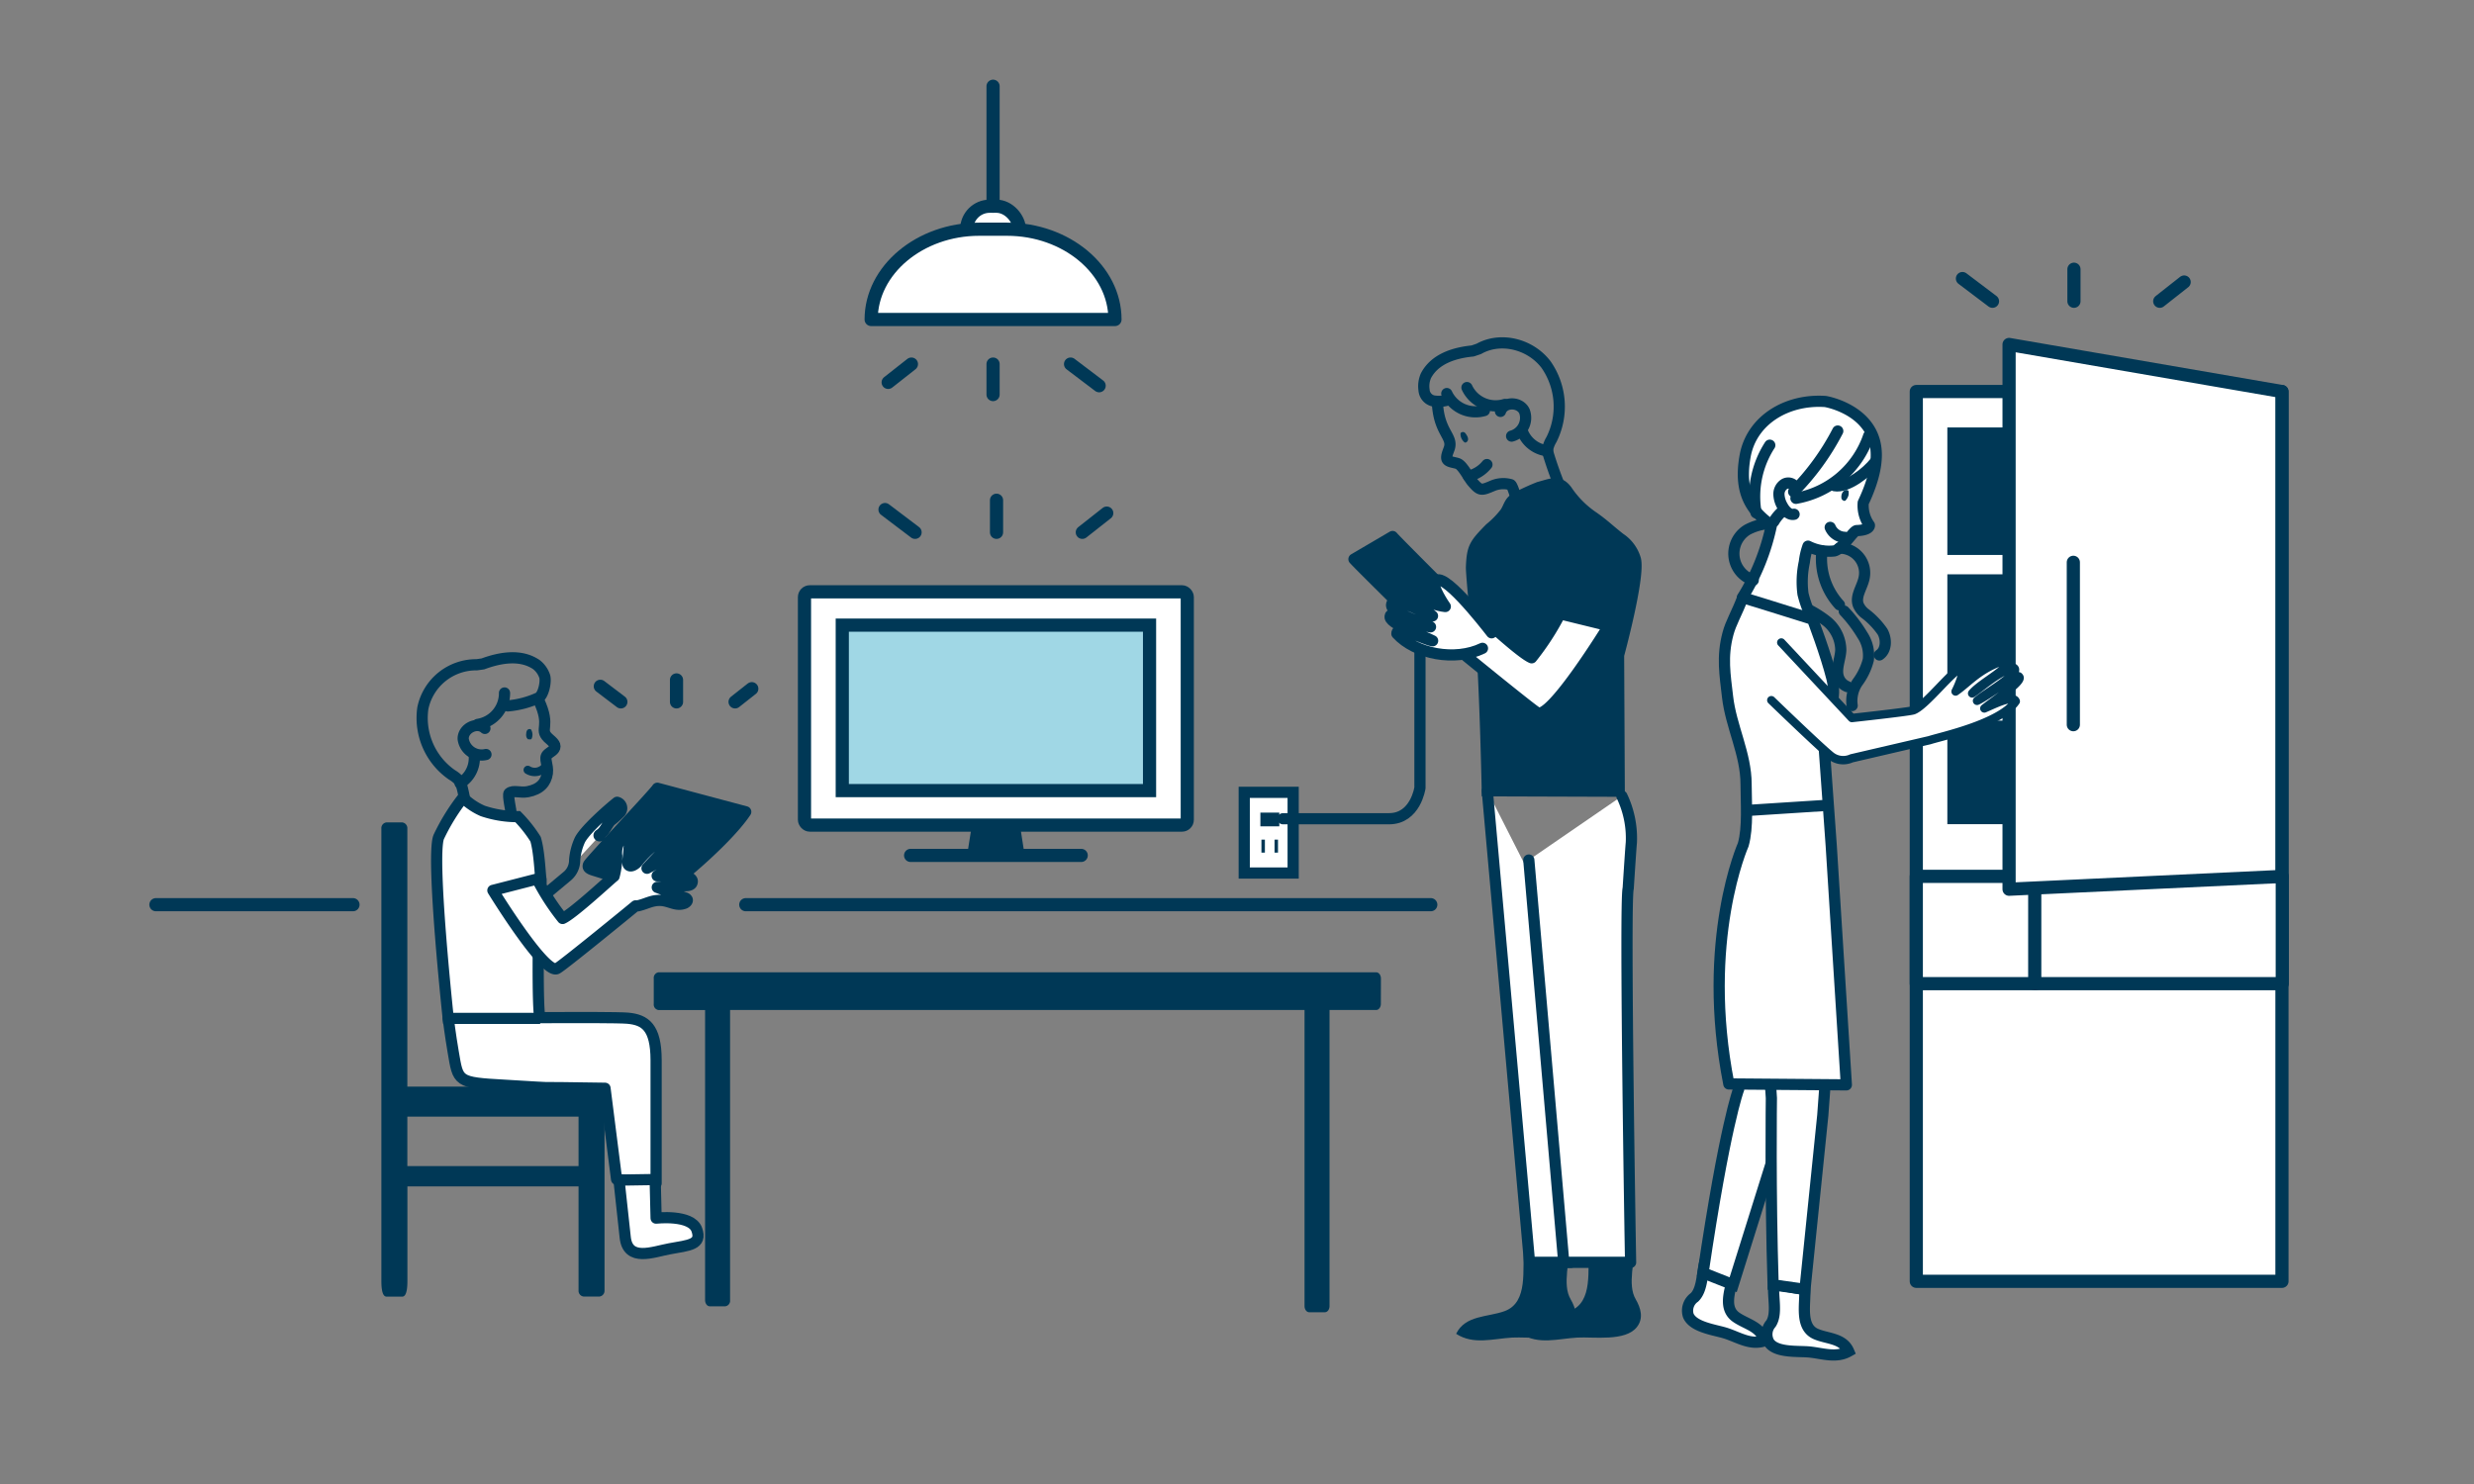 <svg id="レイヤー_1" data-name="レイヤー 1" xmlns="http://www.w3.org/2000/svg" width="400" height="240" viewBox="0 0 400 240">
  <rect x="0" y="0" width="400" height="240" fill="#808080" stroke="none"/>
  <defs>
    <style>
      .cls-1 {
        fill: #086eb4;
      }

      .cls-1, .cls-10, .cls-11, .cls-12, .cls-13, .cls-14, .cls-2, .cls-3, .cls-4, .cls-5, .cls-7, .cls-8 {
        stroke: #003856;
      }

      .cls-1, .cls-10, .cls-11, .cls-12, .cls-13, .cls-14, .cls-5, .cls-7 {
        stroke-linecap: round;
        stroke-linejoin: round;
      }

      .cls-1, .cls-10, .cls-3, .cls-4, .cls-5 {
        stroke-width: 2.13px;
      }

      .cls-13, .cls-2, .cls-6 {
        fill: #003856;
      }

      .cls-2, .cls-3, .cls-4, .cls-8 {
        stroke-miterlimit: 10;
      }

      .cls-11, .cls-13, .cls-2, .cls-7, .cls-8 {
        stroke-width: 1.81px;
      }

      .cls-14, .cls-3, .cls-5, .cls-7, .cls-8, .cls-9 {
        fill: #fff;
      }

      .cls-4 {
        fill: #a0d7e5;
      }

      .cls-10, .cls-11, .cls-12 {
        fill: none;
      }

      .cls-12, .cls-14 {
        stroke-width: 1.36px;
      }
    </style>
  </defs>
  <g>
    <g>
      <line class="cls-1" x1="147.23" y1="138.34" x2="174.81" y2="138.34"/>
      <polygon class="cls-2" points="164.77 138.45 157.26 138.45 157.98 133.87 164.06 133.87 164.77 138.45"/>
      <rect class="cls-3" x="130.07" y="95.71" width="61.89" height="37.73" rx="0.86"/>
      <rect class="cls-4" x="136.18" y="101.1" width="49.68" height="26.76"/>
    </g>
    <rect class="cls-5" x="156.3" y="33.35" width="8.51" height="7.44" rx="3.72"/>
    <path class="cls-5" d="M140.85,51.67c0-8,7.86-14.6,17.46-14.6h4.51c9.59,0,17.45,6.57,17.45,14.6Z"/>
    <line class="cls-5" x1="160.56" y1="33.35" x2="160.56" y2="13.95"/>
    <line class="cls-5" x1="147.36" y1="58.88" x2="143.6" y2="61.84"/>
    <line class="cls-5" x1="160.56" y1="58.88" x2="160.56" y2="63.81"/>
    <line class="cls-5" x1="173.09" y1="58.88" x2="177.71" y2="62.38"/>
    <g>
      <line class="cls-5" x1="174.99" y1="86.09" x2="178.94" y2="82.98"/>
      <line class="cls-5" x1="161.12" y1="86.09" x2="161.12" y2="80.9"/>
      <line class="cls-5" x1="147.95" y1="86.09" x2="143.09" y2="82.41"/>
    </g>
    <g>
      <line class="cls-5" x1="118.85" y1="113.51" x2="121.55" y2="111.38"/>
      <line class="cls-5" x1="109.38" y1="113.51" x2="109.38" y2="109.96"/>
      <line class="cls-5" x1="100.38" y1="113.51" x2="97.06" y2="110.99"/>
    </g>
    <g>
      <line class="cls-5" x1="349.19" y1="48.72" x2="353.14" y2="45.61"/>
      <line class="cls-5" x1="335.32" y1="48.72" x2="335.32" y2="43.54"/>
      <line class="cls-5" x1="322.15" y1="48.72" x2="317.29" y2="45.05"/>
    </g>
    <path class="cls-6" d="M264.26,200.84c.16,3-1.22,6.86.2,9.28.84,1.45,1.3,3.08.2,4.49-1.86,2.39-7,1.56-9.65,1.71-3.13.18-6.26,1.21-9.06-.61,1.49-3.05,5.11-2.67,7.84-3.67,3.92-1.44,2.8-6.9,3.14-10.25Z"/>
    <path class="cls-6" d="M253.74,200.84c.16,3-1.22,6.86.2,9.28.84,1.45,1.3,3.08.2,4.49-1.86,2.39-7,1.56-9.65,1.71-3.13.18-6.26,1.21-9.06-.61,1.49-3.05,5.11-2.67,7.84-3.67,3.92-1.44,2.8-6.9,3.14-10.25Z"/>
    <path class="cls-7" d="M240.47,127.89l6.83,76.26,6.68,0c0,1-.36-47.11.28-49.09"/>
    <path class="cls-2" d="M264.42,90.48a6.07,6.07,0,0,0-2.49-3.4c-1.8-1.4-2.65-2.31-4.54-3.6a15.74,15.74,0,0,1-4.07-4.15c-1.28-1.75-2.58-1-4.47-.52A35,35,0,0,0,245,80.59c-1,.63-1,1.42-1.63,2.35a15,15,0,0,1-2.46,2.52c-2.54,2.59-2.87,3.09-3,6.29,0,1.14.58,7.11.58,7.11,1.59.51.23-.23.61,1.4.88,3.83,1.37,27.63,1.37,27.63l21.33.07-.11-22S265.11,93.42,264.42,90.48Z"/>
    <path class="cls-6" d="M97.74,175.73H65.86V134a.94.94,0,0,0-.87-1H62.53a.93.93,0,0,0-.87,1v73.16c0,2.28.5,2.54.87,2.54H65c.37,0,.87-.26.87-2.54V191.87H93.54v16.82a.94.94,0,0,0,.87,1h2.46a.94.94,0,0,0,.87-1Zm-4.2,12.86H65.86v-8H93.54Z"/>
    <rect class="cls-8" x="201.17" y="128.14" width="7.91" height="13.05"/>
    <rect class="cls-6" x="203.78" y="131.42" width="3.06" height="2.22"/>
    <rect class="cls-6" x="203.95" y="135.79" width="0.56" height="2.1"/>
    <rect class="cls-6" x="206.07" y="135.79" width="0.56" height="2.1"/>
    <rect class="cls-5" x="309.83" y="63.32" width="59.12" height="143.9"/>
    <rect class="cls-6" x="314.85" y="69.13" width="49.05" height="64.16"/>
    <rect class="cls-5" x="309.83" y="141.73" width="19.24" height="17.35"/>
    <rect class="cls-5" x="328.98" y="141.73" width="40.02" height="17.35"/>
    <rect class="cls-9" x="313.99" y="89.75" width="13.95" height="3.13"/>
    <rect class="cls-9" x="313.99" y="113.41" width="13.95" height="3.13"/>
    <path class="cls-7" d="M101.51,164.67c2.77.26,4.56,1.42,4.57,6.77,0,4,0,19.93,0,19.93l-6.39-.65L97.82,176c-15-.27-5,.15-16.22-.49-7.71-.43-7.5-.56-8.32-5.35-.47-2.72-.81-5.48-.81-5.48S98.73,164.41,101.51,164.67Z"/>
    <path class="cls-6" d="M223.27,158.25c0-.55-.34-1-.75-1H106.46a.91.91,0,0,0-.76,1v4.1a.9.9,0,0,0,.76,1H114v46.91c0,.54.33,1,.75,1h2.53a.9.9,0,0,0,.76-1V163.34h92.88v47.88c0,.54.33,1,.75,1h2.54c.42,0,.75-.45.75-1V163.34h7.55c.41,0,.75-.45.75-1Z"/>
    <polygon class="cls-5" points="368.94 141.74 324.83 143.81 324.83 55.71 368.94 63.32 368.94 141.74"/>
    <line class="cls-10" x1="335.22" y1="90.94" x2="335.22" y2="117.2"/>
    <g>
      <path class="cls-11" d="M232.4,65.07c.21,4.87,2.54,5.46,1.93,7.41-.15.47-.59,1.37-.36,1.81s1.11.47,1.71.68c.82.29,1.8,2.35,2.39,3,1.26,1.47,1.45,1.36,3.32.57a4.45,4.45,0,0,1,2.86-.16c.35.15,1.06,2.89,1.24,3.24"/>
      <path class="cls-11" d="M242.6,66.53c.56-1.64,3.17-1.58,3.88,0a3.06,3.06,0,0,1-2.08,4"/>
      <path class="cls-11" d="M246.16,69.83a4.9,4.9,0,0,0,4.06,3.08"/>
      <path class="cls-11" d="M234,64.71a5,5,0,0,1-2.34.11,1.94,1.94,0,0,1-1.42-1.75,4.24,4.24,0,0,1,.31-2.31c1.44-2.74,4.6-3.71,7.55-4l1-.34c3.55-2,8.36-.78,10.88,2.56a11.88,11.88,0,0,1,.87,12.09,5.24,5.24,0,0,0-.68,1.81,62.39,62.39,0,0,0,2.11,6"/>
      <path class="cls-11" d="M233.92,63.65A5.11,5.11,0,0,0,240,66.39"/>
      <path class="cls-11" d="M237.18,62.68a5.11,5.11,0,0,0,6.12,2.73"/>
      <path class="cls-11" d="M240.41,75.13a5.44,5.44,0,0,1-3,1.88"/>
      <path class="cls-6" d="M236.86,70a.47.47,0,0,0-.56-.07.23.23,0,0,0-.16.22,1.63,1.63,0,0,0,.08.58,1.83,1.83,0,0,0,.24.46l0,0a1.93,1.93,0,0,0,.27.3.26.26,0,0,0,.38,0c0-.06.19-.08.18-.15s.05-.15.07-.26a1.18,1.18,0,0,0-.22-.69A1.85,1.85,0,0,0,236.86,70Z"/>
    </g>
    <path class="cls-11" d="M87.12,113.3c2,4.28,0,4.54,1.47,6,.35.34,1.15.92,1.14,1.39,0,.64-.79.9-1.23,1.35-.61.62.17,1.61,0,3-.23,1.54-1.17,2.62-3.19,3-1.23.23-2.34-.31-3,.25-.28.24.36,3,.35,3.33"/>
    <path class="cls-11" d="M78.4,117.8c-1.25-1.16-3.58,0-3.51,1.72a3,3,0,0,0,3.68,2.5"/>
    <path class="cls-11" d="M76.68,122.23a4.76,4.76,0,0,1-2.29,4.45"/>
    <path class="cls-11" d="M82.11,114.16a14.88,14.88,0,0,0,4.94-1.3c.81-.37,1.3-2.68,1-3.53a4,4,0,0,0-1.33-1.85c-2.54-1.72-5.84-1.15-8.65-.11l-1,.14a8.8,8.8,0,0,0-8.7,7,11.19,11.19,0,0,0,4.7,10.8,4.92,4.92,0,0,1,1.43,1.25,24.84,24.84,0,0,1,.82,4.05"/>
    <path class="cls-11" d="M81.57,112.07a5.09,5.09,0,0,1-4.31,5.08"/>
    <path class="cls-12" d="M85.33,124.52a2.14,2.14,0,0,0,2.7-.36"/>
    <path class="cls-6" d="M85.17,118.22a.47.47,0,0,1,.47-.31.23.23,0,0,1,.25.12,1.64,1.64,0,0,1,.18.54,1.34,1.34,0,0,1,0,.49l0,0a1.56,1.56,0,0,1-.1.37.28.28,0,0,1-.37.13c-.07,0-.21,0-.23,0s-.11-.11-.18-.2a1.06,1.06,0,0,1-.11-.68A1.2,1.2,0,0,1,85.17,118.22Z"/>
    <path class="cls-7" d="M247.18,139.09l5.65,65.06,10.81,0c0,1-1-58.5-.39-60.48,0,0,.39-6.14.51-7.44a15.73,15.73,0,0,0-1.53-7.48"/>
    <path class="cls-13" d="M120.57,131.29c-3.6,5.46-16,15.35-13.31,11.93.15-.19-.25.42-.5.53a2.36,2.36,0,0,1-1.53-.13l-9.31-2.9c-.33-.11-.73-.26-.81-.53a.52.52,0,0,1,.08-.4c.3-.59,10.79-11.72,11.09-12.31Z"/>
    <path class="cls-7" d="M97,135.1c.11,0,0,.14-.11.06s.05-.16.13-.22c.83-.57,1.06-1.51,1.72-2.2a13.91,13.91,0,0,0,1.55-1.39,1,1,0,0,0-.51-1.6c-1.35,1.06-5.34,4.57-6.06,6.17a9.61,9.61,0,0,0-.81,3.19,3.36,3.36,0,0,1-1.11,2.51l-3.59,3"/>
    <path class="cls-7" d="M238.49,98.86c.92.74,7.34,6.77,9.15,7.52a42.45,42.45,0,0,0,4.6-7.11l7.87,1.93s-9.66,15.74-11.64,14c-1.06-.62-13.25-10.57-13.85-11.1"/>
    <path class="cls-13" d="M218.91,90.43c1.38,1.5,9.72,9.64,11.1,11.14a1.38,1.38,0,0,0,.47.36,1.14,1.14,0,0,0,.91-.2l4.9-2.77c.17-.1.37-.24.35-.44a.75.75,0,0,0-.17-.3c-.36-.42-11-11-11.32-11.45Z"/>
    <path class="cls-7" d="M239.69,104.85c-4.44,2.15-10.85.92-13.84-2.37,0-1.52,4.51,1,5.78,1.15-1.66-.85-7.34-2.89-6.85-4,0-.89,4.88,1.55,6.51,1.75-1.69-1-7.06-2.31-6.21-3.84,2-.39,4.72,1.37,6.53,2.07-1.75-1.55-6.73-2.28-5.86-4.12,3,.36,5.08,2.29,7.93,2.6-.94-1.33-2.23-3.73-1.68-4,1.09-2.09,7.8,6.49,9.17,8.25"/>
    <path class="cls-11" d="M229.58,105.13v22.28s-.71,5-5,5H207.43"/>
    <g>
      <path class="cls-8" d="M286.79,207.67c-.21,2.06.6,4.77-.46,6.39a2.63,2.63,0,0,0-.29,3.08c1.2,1.71,4.78,1.32,6.59,1.52,2.15.23,4.27,1,6.26-.12-.92-2.15-3.43-2-5.27-2.79-2.65-1.13-1.7-4.86-1.82-7.18Z"/>
      <path class="cls-8" d="M275.77,203.67c-.64,2-.42,4.78-1.8,6.14a2.63,2.63,0,0,0-1,2.95c.81,1.93,4.4,2.31,6.13,2.88,2.05.68,3.94,1.93,6.13,1.22-.44-2.3-2.92-2.69-4.55-3.85-2.35-1.66-.63-5.1-.25-7.39Z"/>
      <path class="cls-8" d="M288.67,180.81l2.83-14.34-10.29.1-.12,9.62s-2.23,5.84-5.74,29.66l4.87,1.92Z"/>
      <path class="cls-8" d="M294.71,180.37l.91-12.4-10-2.38.78,12s-.2,15.07.28,30.21l5.15.72Z"/>
      <path class="cls-11" d="M290.63,97.81a18,18,0,0,1,4.68,2.63,6.08,6.08,0,0,1,2.31,4.66c-.05,1.56-.9,3.16-.31,4.6a2.48,2.48,0,0,0,1.36,1.34"/>
      <path class="cls-7" d="M293.05,100.15a18.16,18.16,0,0,1-1.54-4.1,15,15,0,0,1,.22-5.16,11.52,11.52,0,0,1,.59-2.56,7.52,7.52,0,0,0,4.26.77c1.35-.34,3.06-3.27,3.61-3.29,2.18-.07,2.06-.86,2.06-.86a5.5,5.5,0,0,1-1-3.65c1.92-4.06,2.35-7,2-9.13-.94-5.89-7.8-7.21-8.16-7.24-6.2-.41-11.84,3-12.92,8.74-1.1,5.93.94,8.94,4.24,11.25a36.06,36.06,0,0,1-4.7,11.72"/>
      <path class="cls-7" d="M296.07,136.69s-1-14.15-1.23-17.16,2.42-5.48,1.36-9.77c-1-4-3.15-9.61-3.15-9.61-2.28-.74-11.28-3.51-11.28-3.51-1,2.63-1.92,4.06-2.39,5.85-1,3.72-.47,6.68-.07,10.17.54,4.81,3,9.27,3,14.16,0,2.88.34,7-.46,9.78,0,0-6.9,15.48-2.33,38.7l19,.15Z"/>
      <path class="cls-11" d="M302.13,70.5a15.2,15.2,0,0,1-11.76,10.09"/>
      <path class="cls-11" d="M303.16,74.74c-1.3,1.66-4.47,4.18-6.55,3.81"/>
      <path class="cls-11" d="M290.24,78.77a1.27,1.27,0,0,0-1.71-.5,1.91,1.91,0,0,0-.91,1.68,4,4,0,0,0,.57,1.9c.39.73,1.08,1.49,1.88,1.32"/>
      <path class="cls-11" d="M297.13,69.71A40.16,40.16,0,0,1,290,79.52"/>
      <path class="cls-6" d="M297.72,80.5a.49.49,0,0,0,.35.46.26.26,0,0,0,.29,0,1.78,1.78,0,0,0,.36-.49,1.48,1.48,0,0,0,.17-.5v-.05a2,2,0,0,0,0-.42.26.26,0,0,0-.31-.24c-.08,0-.2-.08-.24,0s-.15.08-.25.15a1.21,1.21,0,0,0-.35.66A1.4,1.4,0,0,0,297.72,80.5Z"/>
      <path class="cls-11" d="M298.28,86.9a2.65,2.65,0,0,1-2.37-1.61"/>
      <path class="cls-11" d="M297.37,88.65a4,4,0,0,1,4,4.92c-.32,1.45-1.43,2.86-.92,4.25a3.6,3.6,0,0,0,1,1.33,12.85,12.85,0,0,1,2.91,3c.69,1.21.66,3-.5,3.77"/>
      <path class="cls-11" d="M294.57,89.1a11,11,0,0,0,2.83,8.71"/>
      <path class="cls-11" d="M288.41,82.51a6.31,6.31,0,0,0-1.61,1.84"/>
      <path class="cls-11" d="M286.14,72a15.3,15.3,0,0,0-2.22,10.93"/>
      <path class="cls-11" d="M286,84.67a8.69,8.69,0,0,0-3.48,1,4.51,4.51,0,0,0,.95,8.16"/>
      <path class="cls-11" d="M298.18,98.84a22.36,22.36,0,0,1,2.94,3.88,5.91,5.91,0,0,1,.95,4,10.34,10.34,0,0,1-1.69,3.56,5.3,5.3,0,0,0-.92,3.82"/>
      <path class="cls-14" d="M286.39,113.24s8.18,7.91,9.73,9.08a3.21,3.21,0,0,0,3.24.32L312,119.7c1.67-.56,11.41-2.62,13.91-6.28-.43-1.12-3.7.58-5.08,1.15,1.62-1.3,6.43-4.5,5.61-5.13-.27-.65-5,3.1-6.79,3.9,1.64-1.4,7.27-4.54,5.94-5.34-2.29.49-4.9,2.89-6.73,4.14,1.55-1.86,6.89-4.38,5.46-5.41-4.31,1.36-5.95,3.58-8.14,5.1.7-1.37,1.54-3.68.85-3.67-1.15,0-5.69,6-7.67,6.71-.73.25-9.94,1.25-9.94,1.25L288,103.91"/>
      <line class="cls-7" x1="283.13" y1="131.03" x2="295.43" y2="130.24"/>
    </g>
    <path class="cls-8" d="M87.05,151.53c-.16,13.09.28,13.17.28,13.17l-14.86,0s-2.81-26.08-1.54-29.33A33.62,33.62,0,0,1,74.86,129a10.54,10.54,0,0,0,3.19,2.15,17.69,17.69,0,0,0,5.66.92v0a21.71,21.71,0,0,1,2.88,3.64c.65,2.14.75,6.16.89,6.54C87.48,142.2,87.07,150.12,87.05,151.53Z"/>
    <path class="cls-7" d="M99.29,141.71l-.17.14c-1.27,1.09-6.6,6-8.16,6.69a37.4,37.4,0,0,1-4.12-6.38L79.69,144s8.66,14.12,10.46,12.58c1-.56,12.07-9.61,12.62-10.08h.33c1.37-.29,2.21-.92,3.68-.88s2.52,1,3.91.46c.25-.11.52-.36.41-.61a.61.61,0,0,0-.38-.28l-4.45-1.68,4.63-.28c.41,0,.92-.11,1-.51.21-.61-.69-1-1.34-1l-4.31-.08,3.77-2.45c.39-.25.83-.65.68-1.09s-1-.38-1.56-.1l-4.53,2.42c1.36-1.56,2.45-2.51,3.8-4.07a1.74,1.74,0,0,0,.48-.81.61.61,0,0,0-.47-.72,18.7,18.7,0,0,0-5.32,4.52c-.39.51-1.23,1-1.53.47a1,1,0,0,1-.07-.51,32.46,32.46,0,0,0,.28-3.54s.12-.5-.91-.2-1.3,2-1.15,2.86A13,13,0,0,1,99.29,141.71Z"/>
    <path class="cls-7" d="M101.08,200.05l-1-9.2,5.85-.09.15,6.24s5.66-.64,6.57,1.84-1.28,2.55-4.39,3.12C105.59,202.45,101.48,204.15,101.08,200.05Z"/>
    <line class="cls-10" x1="120.58" y1="146.31" x2="231.33" y2="146.31"/>
    <line class="cls-10" x1="25.21" y1="146.31" x2="57.07" y2="146.31"/>
  </g>
</svg>
